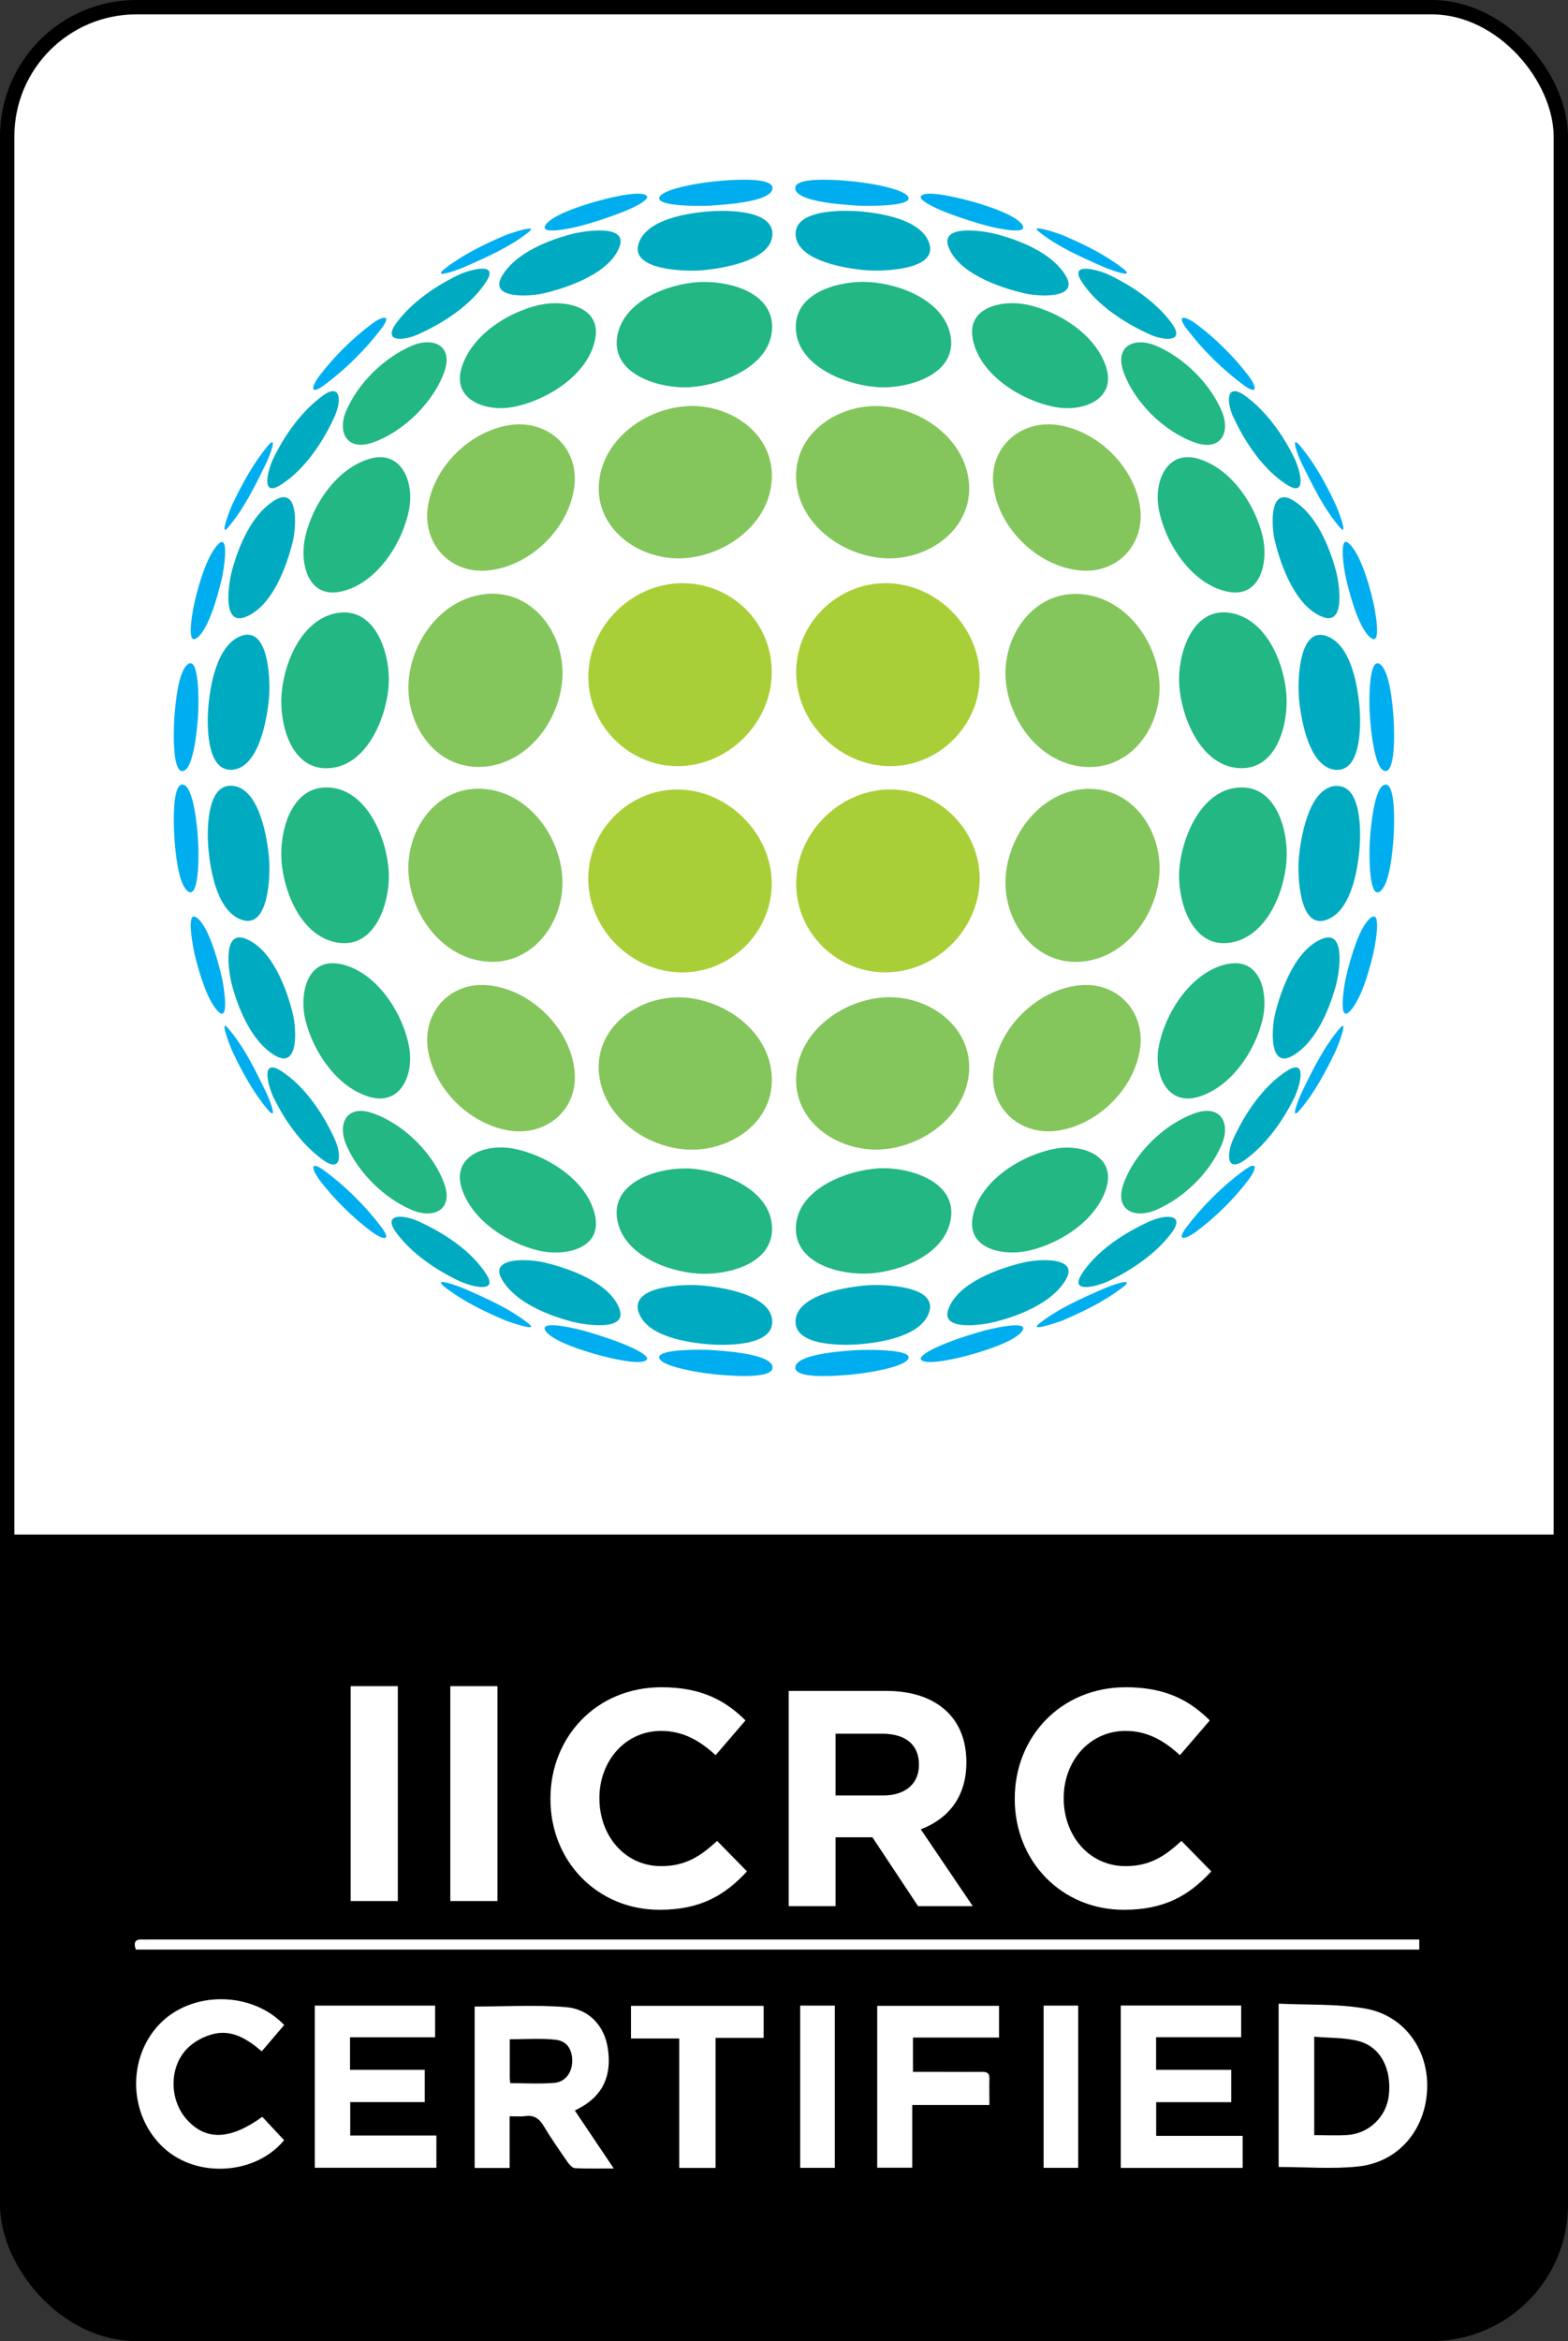 <?xml version="1.0" encoding="UTF-8"?>
<svg id="Layer_1" data-name="Layer 1" xmlns="http://www.w3.org/2000/svg" viewBox="0 0 218.43 326">
  <rect x="0" y="0" width="218.43" height="326" fill="#333333" stroke="none"/>
  <defs>
    <style>
      .cls-1 {
        fill: #a9cf38;
      }

      .cls-1, .cls-2, .cls-3, .cls-4, .cls-5, .cls-6, .cls-7 {
        stroke-width: 0px;
      }

      .cls-2 {
        fill: #84c65b;
      }

      .cls-8 {
        fill: none;
        stroke: #000;
        stroke-miterlimit: 10;
        stroke-width: 2px;
      }

      .cls-3 {
        fill: #000;
      }

      .cls-4 {
        fill: #00aeef;
      }

      .cls-5 {
        fill: #22b783;
      }

      .cls-6 {
        fill: #00abc2;
      }

      .cls-7 {
        fill: #fff;
      }
    </style>
  </defs>
  <g>
    <rect class="cls-7" x="1" y="1" width="216.43" height="324" rx="18" ry="18"/>
    <path class="cls-3" d="M1,213.69h216.43v93.12c0,10.04-8.15,18.19-18.19,18.19H19.18c-10.04,0-18.19-8.15-18.19-18.19v-93.12h.01Z"/>
    <rect class="cls-8" x="1" y="1" width="216.43" height="324" rx="18" ry="18"/>
  </g>
  <g>
    <path class="cls-2" d="M83.44,149.42c.54,6.11,6.57,10.37,12.37,10.66,5.7.28,11.73-3.55,11.71-9.71,0-6.58-6.52-11.3-12.68-11.49h-.35c-5.79,0-11.6,4.26-11.06,10.54h0Z"/>
    <path class="cls-2" d="M123.57,138.87c-6.15.19-12.67,4.91-12.67,11.49,0,6.17,6.02,9.98,11.71,9.71,5.8-.29,11.82-4.55,12.37-10.66.54-6.27-5.27-10.55-11.07-10.55-.12,0-.24,0-.35,0h0Z"/>
    <path class="cls-2" d="M59.64,146.33c.94,5.42,5.78,10.16,11.19,11.08,5.24.89,9.76-2.88,9.21-8.29-.6-5.94-6.08-11.32-12-11.92-.31-.03-.61-.04-.9-.04-4.92,0-8.36,4.18-7.5,9.17h0Z"/>
    <path class="cls-2" d="M150.39,137.2c-5.94.6-11.41,5.98-12.01,11.92-.54,5.41,3.98,9.18,9.21,8.29,5.4-.92,10.24-5.66,11.18-11.08.86-4.99-2.57-9.17-7.49-9.17-.29,0-.58,0-.89.04h0Z"/>
    <path class="cls-2" d="M56.9,121.51c.32,5.87,4.69,11.85,10.83,12.39,6.4.57,10.8-5.38,10.62-11.35-.19-6.21-5.04-12.68-11.65-12.72h-.06c-6.16,0-10.05,5.95-9.74,11.67h0Z"/>
    <path class="cls-2" d="M151.72,109.84c-6.62.04-11.47,6.51-11.65,12.72-.18,5.96,4.22,11.92,10.62,11.35,6.14-.54,10.52-6.52,10.83-12.39.31-5.73-3.59-11.67-9.75-11.67h-.05Z"/>
    <path class="cls-2" d="M67.74,82.72c-6.14.55-10.52,6.53-10.83,12.38-.32,5.75,3.6,11.74,9.8,11.69,6.61-.03,11.46-6.5,11.65-12.73.17-5.7-3.83-11.39-9.77-11.39-.29,0-.56.01-.85.04h0Z"/>
    <path class="cls-2" d="M140.07,94.08c.19,6.22,5.04,12.69,11.65,12.73,6.19.04,10.11-5.94,9.8-11.69-.32-5.85-4.69-11.83-10.83-12.38-.28-.03-.57-.04-.85-.04-5.93-.01-9.95,5.68-9.77,11.39h0Z"/>
    <path class="cls-2" d="M70.83,59.22c-5.41.92-10.25,5.68-11.19,11.08-.92,5.29,3,9.69,8.39,9.13,5.92-.6,11.4-5.98,12-11.92.48-4.88-3.14-8.42-7.69-8.42-.49,0-1,.04-1.52.13h.01Z"/>
    <path class="cls-2" d="M138.38,67.51c.6,5.94,6.08,11.32,12.01,11.92,5.38.55,9.31-3.84,8.38-9.13-.94-5.4-5.78-10.16-11.18-11.08-.52-.09-1.02-.13-1.53-.13-4.55,0-8.18,3.56-7.69,8.42h0Z"/>
    <path class="cls-2" d="M95.81,56.55c-5.8.29-11.83,4.55-12.37,10.67-.55,6.39,5.5,10.7,11.41,10.53,6.16-.18,12.67-4.91,12.68-11.49,0-5.95-5.62-9.73-11.13-9.73-.18,0-.38,0-.58.02h0Z"/>
    <path class="cls-2" d="M110.89,66.26c0,6.58,6.52,11.3,12.67,11.49,5.91.17,11.96-4.14,11.42-10.53-.55-6.11-6.57-10.38-12.37-10.67-.19-.01-.4-.01-.58-.01-5.5-.01-11.13,3.76-11.13,9.72h0Z"/>
    <path class="cls-1" d="M81.95,122.67c.18,6.82,6,12.58,12.8,12.74,6.87.18,12.76-5.48,12.76-12.38s-6.07-13.06-13.11-13.09h-.02c-6.89-.01-12.62,5.84-12.43,12.73"/>
    <path class="cls-1" d="M124.02,109.93c-7.05.02-13.11,6.04-13.11,13.09s5.88,12.57,12.75,12.38c6.81-.17,12.61-5.92,12.81-12.73.18-6.9-5.54-12.74-12.42-12.74h-.03Z"/>
    <path class="cls-1" d="M94.76,81.21c-6.81.18-12.61,5.93-12.8,12.74-.19,6.9,5.56,12.74,12.44,12.74,7.05-.01,13.11-6.04,13.11-13.1s-5.71-12.38-12.44-12.38h-.31"/>
    <path class="cls-1" d="M110.91,93.6c0,7.05,6.07,13.08,13.11,13.09,6.89,0,12.64-5.84,12.45-12.74-.19-6.81-6-12.56-12.8-12.74h-.31c-6.74,0-12.46,5.6-12.45,12.39"/>
    <path class="cls-5" d="M85.98,169.82c.85,4.91,6.94,7.24,11.29,7.53,3.93.26,10.29-1.26,10.28-6.24,0-5.48-7.05-8.16-11.58-8.4-.19,0-.4,0-.6,0-4.13,0-10.26,2.03-9.39,7.12"/>
    <path class="cls-5" d="M122.44,162.69c-4.52.25-11.56,2.93-11.57,8.4,0,4.98,6.35,6.5,10.29,6.24,4.34-.3,10.43-2.62,11.28-7.53.88-5.09-5.26-7.13-9.39-7.13-.22,0-.42.02-.61.02"/>
    <path class="cls-5" d="M64.36,165.6c1.49,4.44,6.42,7.55,10.78,8.57,3.39.77,8.67-.16,7.78-4.77-.99-5.05-6.88-8.64-11.58-9.49-.52-.08-1.05-.13-1.58-.13-3.36,0-6.73,1.86-5.4,5.82"/>
    <path class="cls-5" d="M147.09,159.94c-4.71.84-10.6,4.43-11.58,9.47-.9,4.6,4.38,5.53,7.77,4.75,4.37-.99,9.31-4.12,10.78-8.55,1.33-3.97-2.04-5.81-5.39-5.81-.53,0-1.07.04-1.58.14"/>
    <path class="cls-5" d="M48.27,159.51c1.69,3.83,5.21,7.3,9.03,8.95,3.07,1.34,5.87.03,4.61-3.57-1.52-4.29-5.69-8.38-9.98-9.87-.63-.22-1.18-.33-1.66-.33-2.32,0-3.14,2.22-2,4.82"/>
    <path class="cls-5" d="M166.48,155.01c-4.28,1.5-8.48,5.59-9.98,9.88-1.27,3.6,1.53,4.91,4.6,3.57,3.83-1.66,7.37-5.12,9.04-8.95,1.15-2.59.32-4.82-2-4.82-.49,0-1.06.1-1.66.32"/>
    <path class="cls-5" d="M42.51,141.91c1.05,4.41,4.26,9.29,8.72,10.76,4.57,1.51,6.47-3.04,5.76-6.88-.87-4.76-4.57-10.55-9.64-11.57-.37-.06-.72-.09-1.05-.09-3.71,0-4.53,4.6-3.79,7.78"/>
    <path class="cls-5" d="M171.06,134.22c-5.07,1.01-8.77,6.81-9.65,11.58-.7,3.83,1.2,8.38,5.76,6.87,4.47-1.5,7.69-6.35,8.72-10.76.75-3.18-.07-7.78-3.8-7.78-.32,0-.67.03-1.02.09"/>
    <path class="cls-5" d="M39.22,119.89c.32,4.44,2.79,10.5,7.74,11.36,5.38.95,7.44-5.75,7.19-9.93-.27-4.62-3.1-11.62-8.63-11.67h-.07c-4.98.01-6.54,6.28-6.23,10.25"/>
    <path class="cls-5" d="M172.9,109.65c-5.53.07-8.36,7.05-8.63,11.67-.24,4.18,1.8,10.88,7.21,9.93,4.94-.86,7.42-6.93,7.73-11.35.3-3.98-1.26-10.25-6.23-10.25h-.08Z"/>
    <path class="cls-5" d="M46.95,85.36c-4.94.88-7.41,6.94-7.73,11.37-.3,4,1.26,10.32,6.3,10.25,5.53-.06,8.35-7.06,8.63-11.68.23-3.89-1.55-10.02-6.19-10.02-.32,0-.66.03-1.01.09"/>
    <path class="cls-5" d="M164.27,95.29c.26,4.63,3.1,11.62,8.63,11.68,5.04.06,6.6-6.25,6.3-10.25-.32-4.43-2.79-10.48-7.73-11.36-.36-.06-.69-.09-1-.09-4.65-.01-6.43,6.12-6.2,10.01"/>
    <path class="cls-5" d="M51.24,63.96c-4.46,1.48-7.69,6.35-8.71,10.75-.82,3.45.23,8.6,4.84,7.69,5.07-1,8.77-6.82,9.64-11.58.6-3.3-.73-7.16-4.06-7.16-.52,0-1.1.09-1.71.31"/>
    <path class="cls-5" d="M161.41,70.82c.87,4.77,4.58,10.58,9.65,11.58,4.6.91,5.65-4.23,4.84-7.69-1.05-4.4-4.26-9.28-8.73-10.75-.61-.22-1.19-.3-1.7-.3-3.32-.01-4.66,3.85-4.06,7.15"/>
    <path class="cls-5" d="M57.31,48.17c-3.82,1.66-7.36,5.12-9.04,8.94-1.38,3.15.12,5.75,3.66,4.51,4.29-1.5,8.47-5.6,9.98-9.89.93-2.66-.37-4.07-2.36-4.07-.68.01-1.46.17-2.24.51"/>
    <path class="cls-5" d="M156.5,51.74c1.51,4.3,5.69,8.39,9.98,9.89,3.55,1.24,5.05-1.35,3.66-4.51-1.68-3.82-5.21-7.29-9.04-8.95-.79-.34-1.56-.5-2.24-.5-1.99,0-3.3,1.4-2.36,4.07"/>
    <path class="cls-5" d="M75.14,42.46c-4.37,1-9.3,4.12-10.78,8.56-1.54,4.6,3.23,6.34,6.97,5.68,4.71-.85,10.6-4.43,11.58-9.48.73-3.66-2.48-5-5.53-5-.77,0-1.54.09-2.23.25"/>
    <path class="cls-5" d="M135.51,47.22c.99,5.05,6.87,8.63,11.58,9.48,3.74.68,8.51-1.07,6.97-5.67-1.49-4.44-6.42-7.56-10.78-8.56-.69-.15-1.47-.25-2.23-.25-3.05,0-6.25,1.32-5.53,4.99"/>
    <path class="cls-5" d="M97.27,39.28c-4.35.3-10.43,2.64-11.28,7.53-.92,5.35,5.9,7.33,10,7.11,4.52-.25,11.56-2.94,11.57-8.4,0-4.63-5.47-6.26-9.41-6.26-.3,0-.59,0-.88.02"/>
    <path class="cls-5" d="M110.86,45.52c0,5.47,7.05,8.16,11.57,8.4,4.1.22,10.92-1.76,9.99-7.12-.85-4.89-6.93-7.24-11.28-7.52-.29,0-.57-.03-.88-.03-3.93,0-9.41,1.65-9.4,6.27"/>
    <path class="cls-6" d="M88.96,182.71c1.1,3.41,6.87,4.26,9.86,4.49,2.21.16,8.77.29,8.76-3.13-.02-3.86-7.37-4.91-10.14-5.09-.28-.02-.66-.04-1.11-.04-2.86,0-8.41.55-7.38,3.77"/>
    <path class="cls-6" d="M120.94,178.97c-2.76.19-10.1,1.25-10.12,5.08,0,3.42,6.55,3.31,8.76,3.15,2.99-.23,8.76-1.08,9.86-4.49,1.04-3.21-4.52-3.77-7.38-3.77-.45,0-.84.02-1.13.03"/>
    <path class="cls-6" d="M69.96,178.24c1.93,3.19,6.41,4.93,9.83,5.83,1.49.38,7.69,1.42,6.51-1.79-1.35-3.7-7.09-5.69-10.57-6.5-.61-.14-1.73-.3-2.85-.3-2.12,0-4.24.55-2.92,2.76"/>
    <path class="cls-6" d="M142.68,175.78c-3.47.81-9.21,2.8-10.57,6.51-1.17,3.22,5.02,2.17,6.51,1.78,3.43-.88,7.91-2.63,9.83-5.83,1.32-2.21-.81-2.76-2.93-2.76-1.11,0-2.22.16-2.84.3"/>
    <path class="cls-6" d="M55.23,171.69c2.16,2.89,5.49,5.15,8.72,6.68,1.35.66,5.58,1.9,3.82-.89-2.09-3.34-6.1-5.91-9.62-7.47-.77-.34-1.69-.57-2.41-.58-1.14,0-1.75.59-.51,2.26"/>
    <path class="cls-6" d="M160.27,170.02c-3.53,1.57-7.53,4.13-9.62,7.45-1.75,2.8,2.47,1.56,3.83.9,3.22-1.54,6.55-3.8,8.72-6.69,1.24-1.66.61-2.23-.51-2.24-.73,0-1.64.25-2.42.58"/>
    <path class="cls-6" d="M38.09,152.79c1.57,3.23,3.88,6.52,6.82,8.67,2.72,2,2.67-.74,1.73-2.81-1.6-3.54-4.23-7.49-7.58-9.58-.49-.3-.85-.43-1.13-.43-1.31,0-.41,2.97.16,4.15"/>
    <path class="cls-6" d="M179.37,149.06c-3.36,2.09-5.99,6.05-7.59,9.58-.92,2.08-.97,4.81,1.74,2.81,2.92-2.14,5.24-5.43,6.82-8.66.57-1.2,1.48-4.16.16-4.16-.28,0-.64.13-1.13.43"/>
    <path class="cls-6" d="M32.3,137.13c.93,3.45,2.77,7.92,5.99,9.84,3.41,2.03,2.97-3.84,2.53-5.68-.85-3.55-2.92-9.2-6.68-10.6-.29-.11-.55-.15-.78-.15-2.32,0-1.42,5.2-1.06,6.59"/>
    <path class="cls-6" d="M184.28,130.7c-3.75,1.39-5.83,7.05-6.68,10.59-.44,1.84-.89,7.71,2.53,5.69,3.23-1.94,5.05-6.39,5.99-9.84.38-1.39,1.27-6.6-1.05-6.6-.24,0-.49.05-.79.16"/>
    <path class="cls-6" d="M29.03,118.15c.27,3.08,1.22,8.81,4.68,9.95,3.79,1.25,3.95-6.32,3.78-8.44-.22-2.87-1.37-10.17-5.3-10.25h-.07c-3.41.01-3.28,6.51-3.1,8.73"/>
    <path class="cls-6" d="M186.23,109.43c-3.93.08-5.08,7.38-5.31,10.25-.15,2.11,0,9.69,3.79,8.44,3.46-1.14,4.42-6.87,4.68-9.95.18-2.21.33-8.72-3.1-8.72-.03-.01-.06-.01-.07-.01"/>
    <path class="cls-6" d="M33.7,88.52c-3.46,1.14-4.42,6.87-4.68,9.95-.19,2.23-.32,8.8,3.16,8.73,3.94-.08,5.09-7.37,5.31-10.24.15-1.96.02-8.58-2.99-8.58-.24-.01-.49.03-.79.13"/>
    <path class="cls-6" d="M180.93,96.96c.22,2.88,1.37,10.15,5.3,10.25,3.48.07,3.35-6.5,3.16-8.73-.27-3.06-1.21-8.81-4.68-9.94-.28-.1-.54-.14-.8-.14-3.01-.01-3.13,6.61-2.97,8.57"/>
    <path class="cls-6" d="M38.29,69.66c-3.23,1.93-5.06,6.39-5.99,9.85-.41,1.52-1.45,7.64,1.82,6.43,3.76-1.38,5.83-7.06,6.68-10.61.38-1.57.76-6.1-1.27-6.1-.35,0-.76.13-1.25.43"/>
    <path class="cls-6" d="M177.6,75.33c.85,3.55,2.93,9.2,6.68,10.59,3.27,1.23,2.24-4.89,1.83-6.42-.93-3.44-2.77-7.9-5.99-9.83-.49-.31-.91-.43-1.25-.43-2.04,0-1.66,4.52-1.28,6.09"/>
    <path class="cls-6" d="M44.89,55.16c-2.92,2.14-5.24,5.43-6.81,8.67-.7,1.42-1.87,5.48.96,3.73,3.35-2.08,5.99-6.04,7.58-9.58.71-1.57.89-3.51-.23-3.51-.35,0-.86.19-1.52.69"/>
    <path class="cls-6" d="M171.78,57.98c1.6,3.55,4.23,7.5,7.59,9.58,2.83,1.76,1.66-2.31.96-3.73-1.58-3.24-3.89-6.53-6.82-8.67-.66-.49-1.16-.69-1.53-.69-1.11,0-.91,1.94-.22,3.51"/>
    <path class="cls-6" d="M63.96,38.24c-3.23,1.54-6.56,3.81-8.71,6.69-2.04,2.74.91,2.55,2.9,1.67,3.54-1.57,7.54-4.12,9.63-7.46.83-1.32.32-1.73-.6-1.73-1.01,0-2.52.5-3.22.83"/>
    <path class="cls-6" d="M150.64,39.15c2.1,3.33,6.1,5.88,9.62,7.46,2,.87,4.95,1.06,2.91-1.67-2.15-2.89-5.48-5.15-8.72-6.69-.71-.34-2.21-.83-3.22-.83-.92,0-1.42.4-.59,1.73"/>
    <path class="cls-6" d="M79.79,32.55c-3.42.89-7.91,2.64-9.83,5.84-2.02,3.37,4.01,2.87,5.77,2.46,3.47-.82,9.21-2.8,10.58-6.51.65-1.79-.98-2.25-2.81-2.25-1.47,0-3.05.3-3.71.46"/>
    <path class="cls-6" d="M132.11,34.33c1.35,3.72,7.09,5.7,10.57,6.51,1.76.43,7.8.91,5.77-2.46-1.92-3.19-6.41-4.94-9.83-5.82-.66-.17-2.24-.47-3.7-.47-1.83,0-3.45.47-2.81,2.24"/>
    <path class="cls-6" d="M98.82,29.43c-2.99.23-8.77,1.08-9.86,4.49-1.2,3.72,6.44,3.87,8.5,3.74,2.77-.19,10.12-1.25,10.14-5.09,0-2.71-4.12-3.2-6.94-3.2-.73,0-1.37.02-1.83.06"/>
    <path class="cls-6" d="M110.83,32.56c.02,3.84,7.36,4.91,10.12,5.09,2.06.13,9.71-.02,8.51-3.74-1.1-3.4-6.87-4.25-9.86-4.49-.45-.04-1.1-.06-1.82-.06-2.82,0-6.96.48-6.94,3.2"/>
    <path class="cls-4" d="M91.88,189.21c.65,1.23,6.18,2.06,8.38,2.23.48.03,1.9.17,3.36.17h.07c1.94,0,3.94-.23,3.93-1.18,0-1.97-7.13-2.33-8.6-2.44-.23-.02-.84-.04-1.63-.04-2.32,0-6.06.19-5.51,1.25"/>
    <path class="cls-4" d="M119.39,188c-1.47.11-8.59.46-8.6,2.45,0,.94,1.99,1.17,3.93,1.17h.06c1.48,0,2.88-.13,3.37-.17,2.2-.17,7.74-1,8.37-2.23.55-1.07-3.2-1.25-5.51-1.25-.78,0-1.39.02-1.62.04"/>
    <path class="cls-4" d="M76.04,185.39c1.04,1.45,5.75,2.94,8.61,3.62,5.93,1.41,5.5.1,5.5.1-.55-1.24-6.5-3.2-9.23-3.91-.52-.14-2.67-.66-4-.66-.84,0-1.33.2-.88.84"/>
    <path class="cls-4" d="M137.48,185.19c-2.74.71-8.68,2.67-9.22,3.93,0,0-.43,1.29,5.5-.1,2.87-.69,7.58-2.18,8.61-3.63.46-.64-.04-.84-.88-.84-1.32,0-3.46.5-4.01.65"/>
    <path class="cls-4" d="M62.07,179.31c2.48,1.9,5.37,3.3,8.21,4.51.71.3,4.85,1.69,3.41.54-2.65-2.13-5.98-3.58-9.04-4.92-.67-.29-2.4-.92-3.01-.92-.34,0-.33.2.43.79"/>
    <path class="cls-4" d="M153.76,179.44c-3.07,1.35-6.4,2.8-9.05,4.92-1.41,1.15,2.72-.24,3.42-.53,2.83-1.22,5.72-2.62,8.2-4.52.77-.58.78-.79.43-.79-.61,0-2.35.64-3,.92"/>
    <path class="cls-4" d="M44.59,164.43c2.01,2.6,4.43,5,7.05,6.99,1.63,1.23,3.06,1.54,1.46-.58-2.2-2.91-4.94-5.61-7.86-7.79-.67-.48-1.11-.71-1.35-.71-.52,0-.16.95.71,2.09"/>
    <path class="cls-4" d="M173.18,163.05c-2.91,2.16-5.66,4.88-7.86,7.79-1.61,2.11-.17,1.79,1.46.55,2.63-1.98,5.05-4.37,7.05-6.98.88-1.14,1.23-2.09.71-2.09-.24,0-.68.24-1.35.73"/>
    <path class="cls-4" d="M32.4,146.46c1.32,2.78,2.85,5.6,4.81,7.95,1.69,2.05.3-1.43-.22-2.48-1.47-3.01-3.04-6.25-5.25-8.78-.18-.22-.31-.31-.38-.31-.42,0,.76,3.02,1.04,3.62"/>
    <path class="cls-4" d="M186.67,143.15c-2.19,2.54-3.78,5.78-5.25,8.79-.5,1.04-1.91,4.53-.22,2.48,1.97-2.36,3.48-5.19,4.81-7.96.3-.58,1.46-3.61,1.04-3.61-.07,0-.19.09-.38.3"/>
    <path class="cls-4" d="M27.16,133.06c.68,2.8,1.8,6.37,3.25,7.81,1.54,1.52.83-3.27.49-4.77-.66-2.86-1.99-7.41-3.6-8.38-.11-.07-.2-.1-.29-.1-.95,0-.12,4.31.14,5.44"/>
    <path class="cls-4" d="M191.1,127.71c-1.61.98-2.95,5.53-3.6,8.4-.34,1.49-1.05,6.27.49,4.76,1.46-1.45,2.58-5.01,3.25-7.81.28-1.14,1.11-5.44.14-5.44-.08,0-.16.02-.29.09"/>
    <path class="cls-4" d="M24.21,114.08v.14c0,.81.03,1.54.06,2.02.14,2.45.58,7.03,1.96,7.91,1.5.97,1.48-5.07,1.38-6.76-.11-2.3-.66-8.1-2.2-8.14h-.01c-.97-.01-1.19,2.66-1.19,4.83"/>
    <path class="cls-4" d="M193.01,109.26c-1.54.05-2.08,5.85-2.2,8.14-.08,1.69-.11,7.74,1.39,6.76,1.37-.88,1.8-5.46,1.95-7.91.1-1.78.23-6.99-1.12-7h-.02"/>
    <path class="cls-4" d="M26.22,92.46c-1.37.89-1.81,5.46-1.96,7.92-.02.49-.05,1.23-.05,2.06v.06c0,2.18.22,4.9,1.2,4.88,1.54-.06,2.09-5.86,2.2-8.15.09-1.57.11-6.87-1.07-6.87-.11-.01-.22.02-.33.09"/>
    <path class="cls-4" d="M190.81,99.22c.11,2.29.67,8.1,2.19,8.15,1.37.04,1.25-5.22,1.15-6.99-.14-2.46-.58-7.04-1.95-7.92-.11-.07-.22-.1-.31-.1-1.21,0-1.17,5.3-1.09,6.87"/>
    <path class="cls-4" d="M30.42,75.76c-1.46,1.45-2.57,5-3.25,7.81-.3,1.23-1.26,6.19.14,5.34,1.61-.97,2.94-5.53,3.6-8.39.29-1.29.86-5.05.01-5.05-.14,0-.3.09-.5.3"/>
    <path class="cls-4" d="M187.5,80.52c.65,2.86,1.99,7.42,3.6,8.39,1.39.85.44-4.11.14-5.34-.67-2.81-1.79-6.38-3.25-7.82-.2-.2-.37-.3-.5-.3-.85.01-.28,3.77.01,5.06"/>
    <path class="cls-4" d="M37.21,62.21c-1.96,2.38-3.48,5.19-4.81,7.96-.34.7-1.89,4.72-.66,3.31,2.2-2.55,3.78-5.79,5.25-8.79.4-.81,1.33-3.12.92-3.12-.11.01-.34.18-.71.64"/>
    <path class="cls-4" d="M181.42,64.69c1.48,3,3.05,6.24,5.25,8.78,1.24,1.42-.31-2.61-.66-3.31-1.3-2.78-2.84-5.59-4.81-7.96-.37-.45-.58-.64-.7-.64-.42.02.51,2.32.91,3.13"/>
    <path class="cls-4" d="M51.64,45.22c-2.62,1.99-5.05,4.39-7.05,6.99-1.29,1.68-1.46,2.93.64,1.37,2.92-2.17,5.67-4.89,7.87-7.79.84-1.1.85-1.55.44-1.55-.38,0-1.11.38-1.9.97"/>
    <path class="cls-4" d="M165.32,45.8c2.2,2.9,4.94,5.61,7.86,7.78,2.11,1.56,1.94.31.65-1.37-2.01-2.61-4.43-5-7.05-6.99-.78-.59-1.52-.97-1.9-.97-.4,0-.39.45.44,1.56"/>
    <path class="cls-4" d="M70.28,32.81c-2.84,1.21-5.73,2.62-8.21,4.52-2.12,1.62,1.55.32,2.58-.13,3.06-1.35,6.39-2.79,9.04-4.92.41-.34.36-.44.07-.44-.72-.02-2.98.75-3.48.97"/>
    <path class="cls-4" d="M144.72,32.26c2.64,2.13,5.98,3.58,9.04,4.92,1.04.45,4.69,1.75,2.58.13-2.49-1.9-5.37-3.31-8.21-4.52-.5-.22-2.78-.98-3.49-.98-.29,0-.33.12.08.45"/>
    <path class="cls-4" d="M84.66,27.63c-2.86.69-7.58,2.17-8.61,3.63-1.19,1.64,4.01.41,4.88.18,2.73-.72,8.68-2.69,9.22-3.92,0,0,.18-.55-1.31-.55-.81,0-2.1.16-4.18.66"/>
    <path class="cls-4" d="M128.26,27.53c.56,1.23,6.51,3.2,9.23,3.9.86.24,6.06,1.47,4.88-.18-1.04-1.46-5.75-2.94-8.62-3.62-2.07-.49-3.37-.66-4.18-.66-1.5,0-1.31.55-1.31.55"/>
    <path class="cls-4" d="M103.62,25.02c-1.47,0-2.89.13-3.36.17-2.2.17-7.74,1-8.38,2.23-.74,1.41,6.24,1.28,7.14,1.21,1.47-.11,8.59-.46,8.59-2.44,0-.94-1.99-1.17-3.93-1.17h-.06Z"/>
    <path class="cls-4" d="M114.72,25.02c-1.94,0-3.95.23-3.94,1.17,0,1.98,7.14,2.33,8.6,2.44.9.06,7.89.2,7.14-1.21-.65-1.23-6.18-2.06-8.38-2.23-.48-.04-1.9-.17-3.37-.17h-.05Z"/>
  </g>
  <g>
    <g>
      <rect class="cls-7" x="48.85" y="234.8" width="6.57" height="29.92"/>
      <rect class="cls-7" x="62.73" y="234.8" width="6.57" height="29.92"/>
      <path class="cls-7" d="M76.68,250.53v-.09c0-8.51,6.35-15.49,15.47-15.49,5.59,0,8.95,1.88,11.7,4.62l-4.16,4.84c-2.28-2.1-4.62-3.38-7.59-3.38-5,0-8.6,4.2-8.6,9.33v.08c0,5.14,3.51,9.42,8.6,9.42,3.4,0,5.46-1.37,7.8-3.51l4.16,4.24c-3.05,3.3-6.45,5.35-12.17,5.35-8.73,0-15.21-6.8-15.21-15.41"/>
      <path class="cls-7" d="M123.01,250.02c3.19,0,5-1.7,5-4.23v-.09c0-2.83-1.95-4.28-5.13-4.28h-6.48v8.6h6.61ZM109.88,235.46h13.56c3.77,0,6.69,1.07,8.64,3.04,1.65,1.67,2.54,4.02,2.54,6.85v.09c0,4.84-2.59,7.87-6.35,9.29l7.24,10.7h-7.62l-6.36-9.59h-5.13v9.59h-6.53v-29.96h.01Z"/>
      <path class="cls-7" d="M141.36,250.53v-.09c0-8.51,6.36-15.49,15.48-15.49,5.59,0,8.93,1.88,11.69,4.62l-4.16,4.84c-2.28-2.1-4.62-3.38-7.58-3.38-5.01,0-8.61,4.2-8.61,9.33v.08c0,5.14,3.52,9.42,8.61,9.42,3.39,0,5.46-1.37,7.79-3.51l4.16,4.24c-3.05,3.3-6.44,5.35-12.17,5.35-8.73,0-15.21-6.8-15.21-15.41"/>
    </g>
    <g>
      <path class="cls-7" d="M70.99,294.68v7.21h-4.87v-22.48c4.25,0,8.49-.26,12.68.08,3.35.27,5.43,2.69,5.88,5.8.56,3.77-.72,6.5-3.85,8.2-.2.11-.4.22-.75.41,1.76,2.62,3.51,5.22,5.42,8.06-1.99,0-3.7.04-5.4-.04-.35-.02-.75-.45-.99-.79-1.15-1.66-2.31-3.31-3.34-5.04-.63-1.07-1.37-1.6-2.62-1.42-.66.09-1.34.02-2.16.02h0ZM71.08,290.08c2.09,0,4.13.13,6.14-.04,1.54-.13,2.46-1.43,2.49-2.97.04-1.64-.69-2.86-2.33-3.04-2.07-.23-4.19-.06-6.37-.06v5.37c0,.22.04.44.07.74h0Z"/>
      <path class="cls-7" d="M178.12,279.01c4.15.2,8.21,0,12.11.69,5.42.97,8.79,5.76,8.58,11.18-.22,5.7-3.99,10.2-9.59,10.8-3.63.39-7.33.07-11.1.07v-22.74h0ZM183.09,297.32c1.65,0,3.15.08,4.63-.02,3.01-.21,5.41-2.55,5.75-5.51.42-3.67-1.14-6.77-4.22-7.57-1.96-.51-4.08-.42-6.17-.61v13.71h0Z"/>
      <path class="cls-7" d="M173.11,301.88h-16.98v-22.61h16.77v4.41h-11.85v4.54h10.47v4.51h-10.46v4.69h12.05v4.45h0Z"/>
      <path class="cls-7" d="M43.85,279.28h16.76v4.41h-11.85v4.53h10.41v4.5h-10.38v4.65h12v4.49h-16.94v-22.58h0Z"/>
      <path class="cls-7" d="M18.93,271.49c-.37-1.03-.09-1.49.94-1.41.27.02.55,0,.82,0h177.02v1.4H18.93Z"/>
      <path class="cls-7" d="M39.57,298.03c-3.91,4.76-12.02,5.36-16.7,1.12-4.95-4.49-5.24-12.52-.63-17.31,4.46-4.63,12.81-4.61,17.35.14-1.01,1.19-2.04,2.39-3.13,3.67-2.02-1.74-4.2-3.09-6.84-2.39-1.33.35-2.74,1.12-3.67,2.13-2.47,2.67-2.3,7.21.14,9.83,2.68,2.9,6,2.75,10.45-.45.99,1.06,1.98,2.12,3.04,3.26h-.01Z"/>
      <path class="cls-7" d="M127.08,293.12v8.73h-4.88v-22.54h16.97v4.42h-11.99v4.78h4.03c1.87,0,3.74.02,5.6,0,.65,0,1.04.14,1.02.9-.03,1.19,0,2.39,0,3.71h-10.75Z"/>
      <path class="cls-7" d="M99.68,301.88h-5.06v-18.02h-6.72v-4.55h18.48v4.46h-6.7v18.12h0Z"/>
      <path class="cls-7" d="M145.38,279.28h4.82v22.59h-4.82v-22.59Z"/>
      <path class="cls-7" d="M111.47,279.28h4.82v22.59h-4.82v-22.59Z"/>
    </g>
  </g>
</svg>